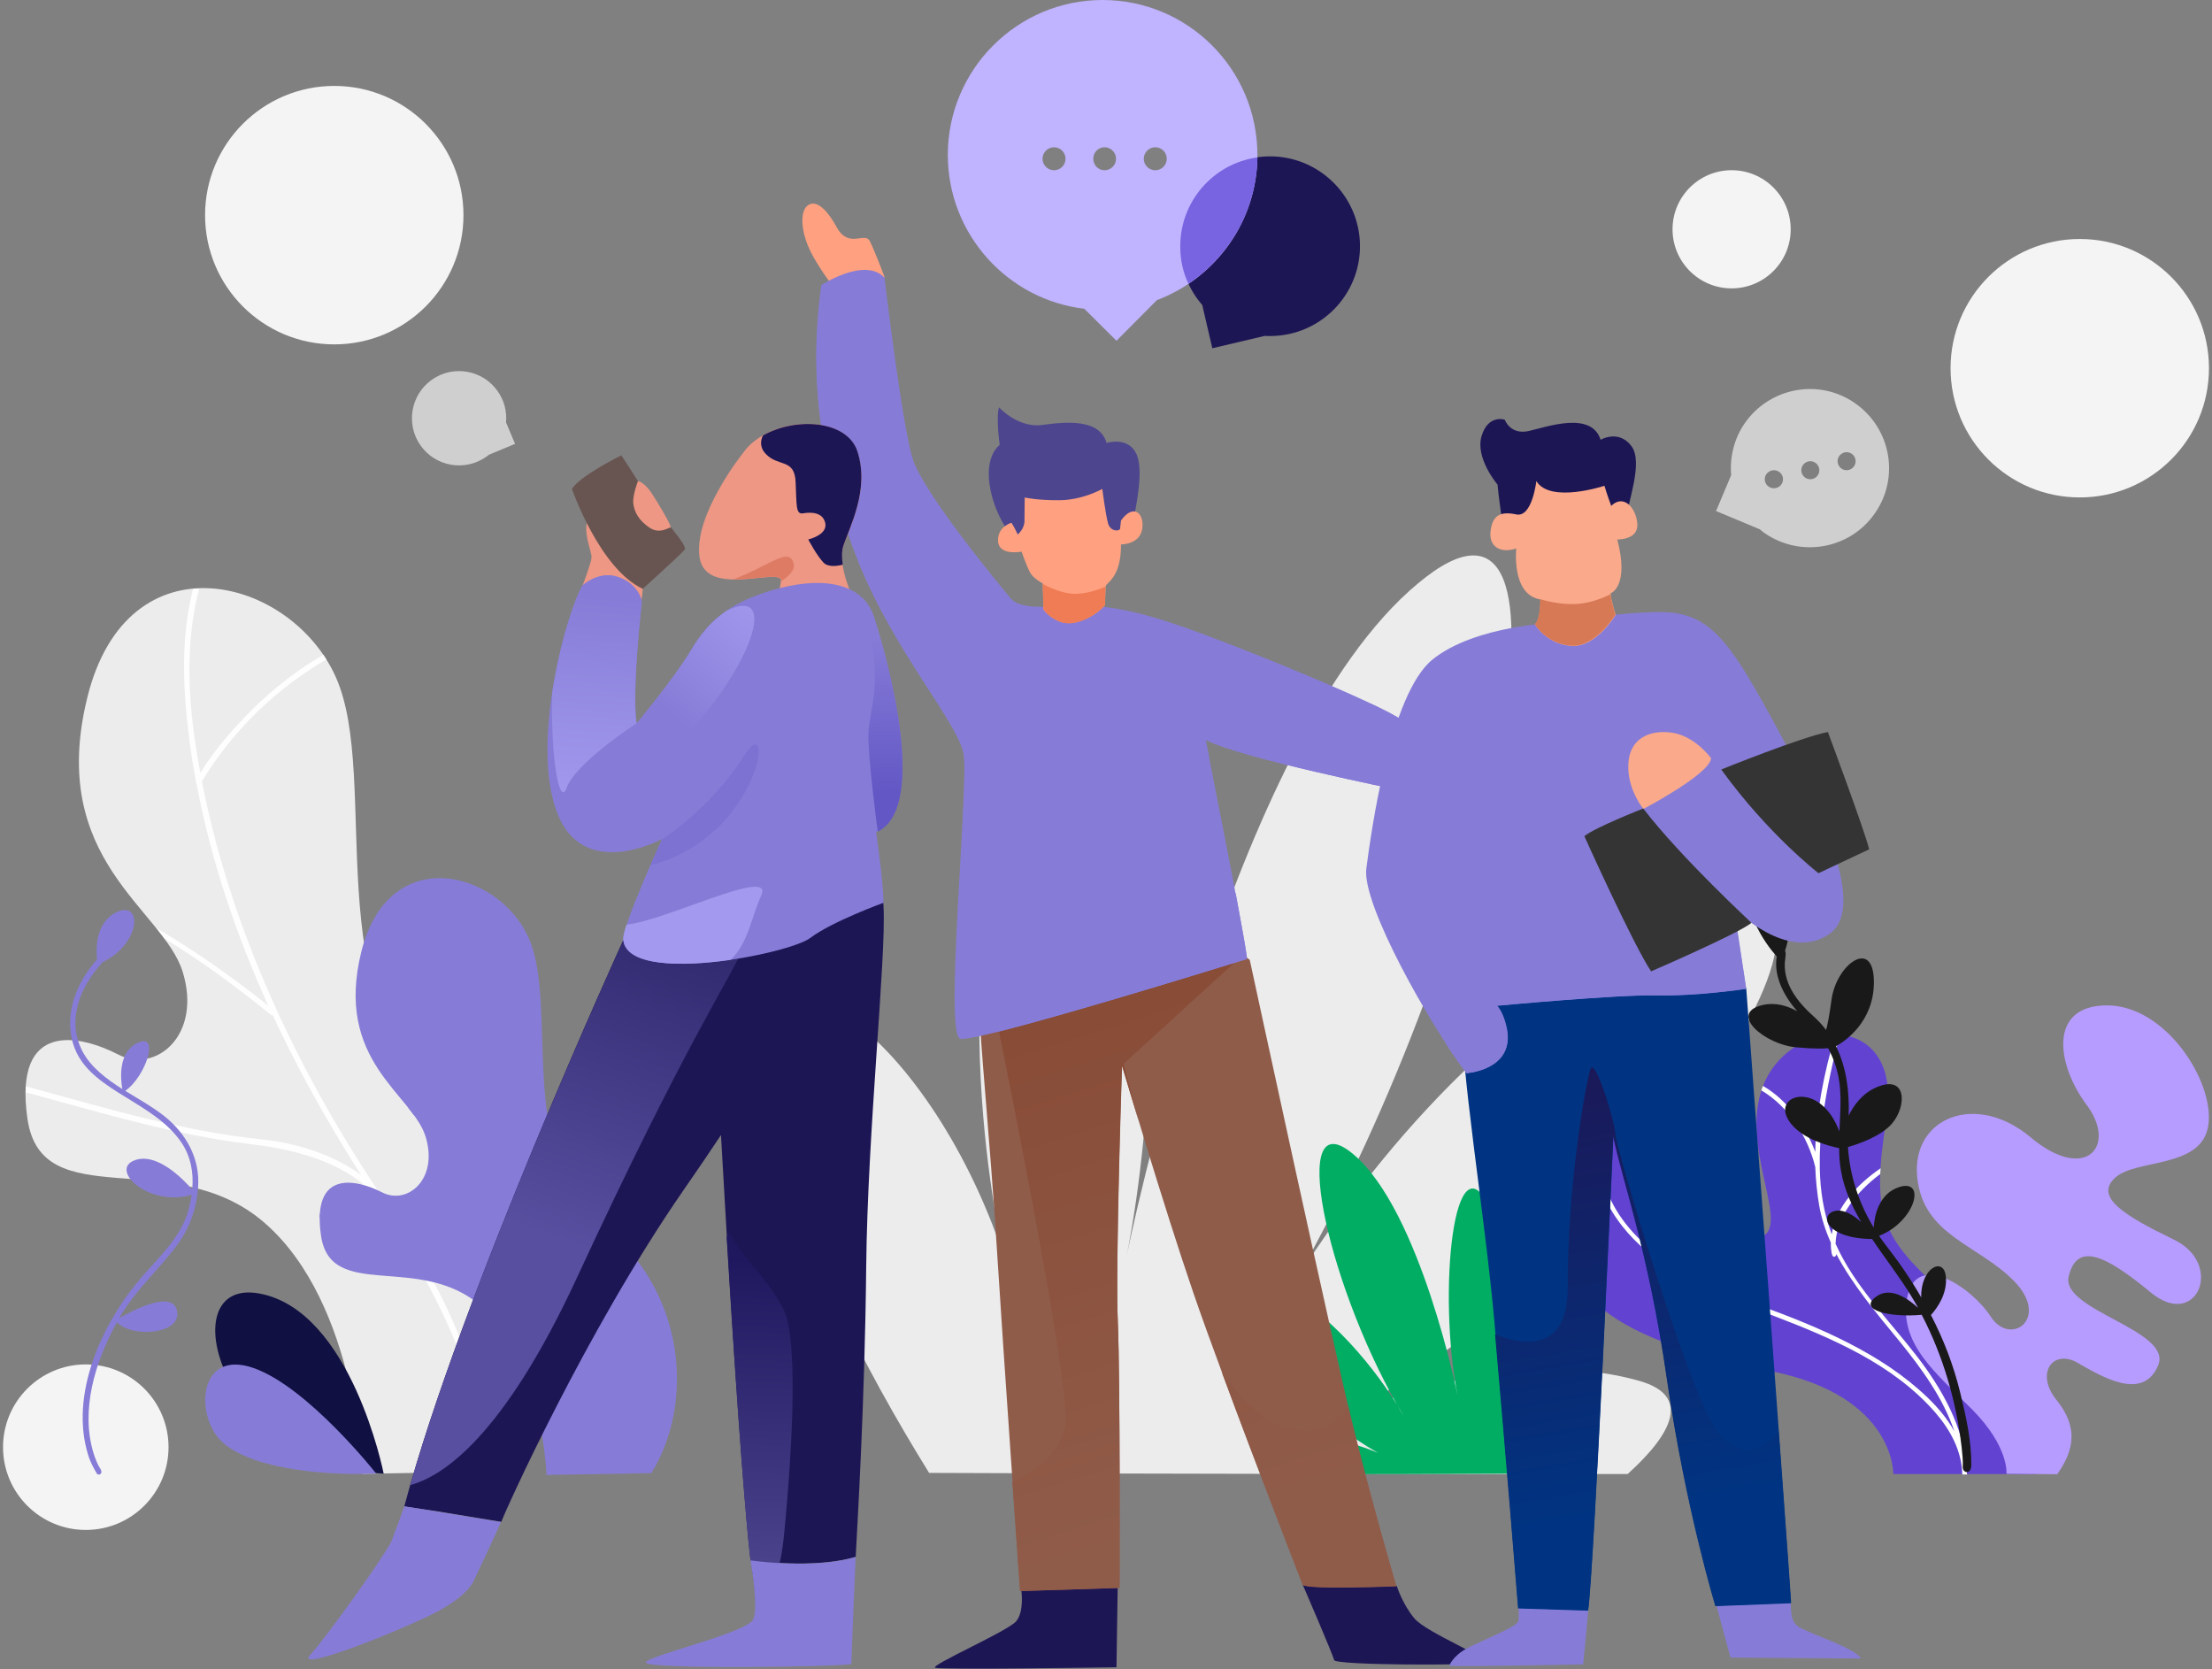 <svg xmlns="http://www.w3.org/2000/svg" width="566" height="427" viewBox="0 0 566 427" fill="none"><rect x="0" y="0" width="566" height="427" fill="#808080" stroke="none"/><path d="M237.737 376.818C221.466 350.566 202.426 314.505 197.464 284.215C188.983 229.403 237.391 262.463 256.835 321.371C256.835 321.371 238.487 244.173 264.624 188.495C290.76 132.818 302.819 247.635 288.279 321.371C288.279 321.371 314.762 189.13 362.824 149.262C409.097 110.489 382.614 237.711 331.379 327.949C328.206 332.968 326.763 335.969 326.763 335.969C328.148 333.315 329.936 330.661 331.379 327.949C343.38 308.62 377.306 259.463 428.54 236.326C492.872 207.189 427.502 315.082 344.765 362.048C344.765 362.048 385.037 343.354 419.655 353.335C432.348 357.028 428.483 366.259 416.482 377.107C368.478 377.164 289.318 377.049 237.737 376.818Z" fill="#ECECEC"></path><path d="M484.449 377.106C484.449 377.106 484.968 357.143 453.177 350.797C421.386 344.45 398.884 335.392 398.077 311.159C397.211 286.869 427.906 284.791 431.945 299.966C436.041 315.14 445.676 320.275 451.562 315.948C457.504 311.62 443.772 290.503 452.369 275.156C460.966 259.866 486.757 259.636 482.718 285.888C478.679 312.14 481.102 316.525 500.662 333.776C520.221 351.027 526.625 365.394 520.971 377.106H484.449Z" fill="#6243D1"></path><path d="M469.621 264.655C470.025 264.655 470.428 264.655 470.832 264.713C469.909 267.944 469.101 271.233 468.409 274.521C466.736 282.426 465.467 290.677 465.64 298.639C465.64 298.754 465.64 298.812 465.64 298.927C465.755 304.466 466.563 309.947 468.467 315.14C468.524 315.313 468.582 315.544 468.698 315.775C469.794 308.678 475.275 302.966 481.218 298.87C481.16 299.389 481.16 299.908 481.102 300.37C475.333 304.639 469.852 311.217 469.678 318.198C474.467 328.93 483.064 337.411 490.276 346.7C497.027 355.412 502.566 365.279 503.2 375.952C503.258 376.356 503.316 376.818 503.316 377.222H502.104C501.989 371.164 498.988 365.74 495.18 361.355C484.391 349.008 468.928 342.431 453.754 336.603C452.196 335.969 450.523 335.334 448.792 334.699C447.119 334.238 445.273 334.295 443.542 334.699C437.945 335.969 434.829 340.757 432.983 345.95C432.579 345.835 432.233 345.719 431.829 345.604C433.214 341.911 435.176 338.392 438.291 335.969C440.311 334.411 442.676 333.488 445.157 333.257C438.695 330.66 431.945 327.603 425.886 323.506C425.136 323.852 424.963 323.044 424.963 322.871C420.059 319.41 415.674 315.198 412.501 309.947C409.385 304.812 407.481 298.466 408.058 292.581C408.462 292.35 408.866 292.177 409.27 292.004C408.808 295.638 409.385 299.389 410.539 302.908C412.962 310.467 418.04 316.409 424.386 321.198C421.963 312.832 425.079 303.081 428.541 294.369C428.887 294.658 429.175 294.946 429.464 295.292C428.367 298.062 427.387 300.889 426.579 303.774C424.963 309.717 423.752 316.179 425.829 321.891C425.944 322.064 425.944 322.237 426.002 322.352C432.406 326.852 439.907 330.257 447.407 332.968C447.754 333.084 448.1 333.199 448.446 333.315C449.311 333.43 450.004 333.661 450.292 334.007C465.467 339.546 481.449 346.239 493.161 357.49C495.815 360.028 498.296 362.971 500.085 366.202C497.258 357.778 491.776 350.22 486.064 343.181C480.295 336.142 474.063 328.814 469.852 320.794C469.852 320.967 469.852 321.083 469.794 321.198C469.563 321.544 468.755 322.121 468.582 319.871C468.467 319.237 468.467 318.544 468.467 317.909C467.082 314.794 466.044 311.621 465.467 308.274C464.947 305.101 464.601 301.812 464.486 298.581C462.582 290.734 457.62 283.061 450.696 278.964C450.812 278.56 450.927 278.214 451.1 277.81C457.331 281.445 461.889 287.792 464.486 294.715C464.659 284.676 466.736 274.464 469.621 264.655Z" fill="white"></path><path d="M513.412 377.049C513.412 377.049 514.105 370.183 504.7 360.663C495.238 351.143 485.776 343.7 488.026 331.872C490.334 320.044 504.354 329.103 509.374 336.834C514.393 344.623 524.663 337.353 515.432 327.833C506.2 318.313 492.007 316.179 490.565 301.062C489.122 285.945 505.566 279.195 519.586 290.965C533.664 302.735 541.799 293.215 533.953 282.714C526.106 272.214 524.144 257.212 539.145 257.212C554.146 257.212 566.724 276.772 565.051 287.907C563.436 299.043 546.588 296.389 541.222 301.293C535.857 306.197 543.299 310.871 556.281 317.159C569.263 323.448 562.051 340.354 550.338 330.661C538.626 320.967 531.472 317.736 529.337 326.506C527.144 335.276 556.166 340.296 552.185 349.412C548.204 358.586 537.703 352.124 531.529 348.604C525.298 345.085 520.682 351.316 526.221 358.182C531.76 365.048 530.837 370.875 526.394 377.164L513.412 377.049Z" fill="#B79CFF"></path><path d="M454.62 244.692C453.235 243.134 450.696 239.961 448.85 235.634C446.08 229.23 454.158 225.883 456.927 231.884C458.658 235.749 457.678 240.423 456.754 243.25C456.927 243.538 456.985 244.058 456.812 245.154C455.889 251.385 459.928 256.347 464.197 260.155C465.351 261.194 466.332 262.29 467.255 263.501C467.601 262.29 468.063 260.04 468.64 255.77C469.852 246.654 479.602 239.557 479.487 251.5C479.372 261.482 472.102 266.386 469.794 267.656C472.448 273.021 473.256 279.253 473.025 285.426C474.352 282.715 476.544 279.714 480.179 278.156C487.911 274.81 487.911 282.888 484.218 287.33C481.506 290.619 475.737 292.638 472.852 293.446C473.313 300.774 475.621 307.755 479.429 314.044C479.66 310.813 480.814 305.389 485.891 303.716C492.988 301.351 490.161 312.486 480.814 316.179C481.391 317.044 482.026 317.91 482.66 318.717C485.949 322.929 488.949 327.314 491.603 331.93C491.373 324.429 497.315 321.371 497.892 326.506C498.354 330.949 495.7 334.642 494.084 336.43C497.373 342.777 499.912 349.412 501.585 356.336C503.085 362.452 504.47 368.683 504.412 374.914C504.412 376.183 503.662 376.876 502.912 376.53C502.277 376.299 502.22 375.433 502.22 375.433C502.335 373.702 502.104 371.972 501.931 370.183C500.546 358.47 497.2 346.873 491.719 336.373C483.699 337.123 475.102 335.219 480.179 331.641C483.872 329.045 488.372 332.392 490.796 334.584C490.276 333.661 489.757 332.738 489.18 331.815C486.18 326.795 482.372 322.006 479.025 316.986C467.14 316.871 465.294 310.64 469.679 309.774C471.813 309.37 474.294 310.871 476.256 312.659C473.833 308.563 471.871 304.235 471.063 299.504C470.717 297.6 470.602 295.696 470.602 293.735C468.236 293.273 459.697 291.196 457.216 285.772C454.389 279.772 465.871 276.714 470.659 289.465C470.832 285.426 471.179 281.387 470.717 277.349C470.313 274.118 469.332 271.002 467.775 268.175C466.505 268.29 464.082 268.348 459.582 267.944C451.504 267.194 442.215 259.29 450.869 257.155C454.216 256.347 457.274 257.27 459.87 258.713C456.408 254.732 453.812 249.77 454.62 244.692Z" fill="#191919"></path><path d="M391.095 376.991C396.923 367.587 403.789 354.605 405.577 343.758C408.635 324.083 391.211 335.911 384.229 357.086C384.229 357.086 390.807 329.334 381.46 309.371C372.055 289.35 367.728 330.603 372.978 357.086C372.978 357.086 363.459 309.601 346.207 295.235C329.59 281.33 339.11 327.026 357.516 359.451C358.67 361.24 359.189 362.336 359.189 362.336C358.67 361.355 358.035 360.432 357.516 359.451C353.188 352.528 341.014 334.873 322.609 326.564C299.53 316.063 323.013 354.836 352.669 371.741C352.669 371.741 338.187 365.048 325.782 368.625C321.224 369.952 322.609 373.241 326.936 377.164C344.13 377.164 372.575 377.107 391.095 376.991Z" fill="#00AD63"></path><path d="M21.951 391.415C33.645 391.415 43.125 381.935 43.125 370.241C43.125 358.546 33.645 349.066 21.951 349.066C10.256 349.066 0.776 358.546 0.776 370.241C0.776 381.935 10.256 391.415 21.951 391.415Z" fill="#F4F4F4"></path><path d="M92.687 377.049C92.687 377.049 91.36 333.603 67.877 313.005C44.452 292.408 10.584 311.505 7.007 286.119C3.43 260.79 20.624 264.828 30.259 269.79C39.894 274.752 51.722 264.828 46.76 248.673C41.798 232.518 12.027 220.171 22.355 178.399C32.682 136.626 74.57 147.473 85.994 173.379C97.418 199.285 80.801 256.232 113.458 281.849C146.114 307.466 148.768 350.277 132.44 376.356L92.687 377.049Z" fill="#ECECEC"></path><path d="M50.972 150.589C46.991 165.59 48.26 181.861 51.261 197.727C53.972 193.342 57.261 189.246 60.781 185.438C67.127 178.399 74.512 172.341 82.705 167.494C82.994 167.898 83.225 168.302 83.513 168.706C71.224 175.86 60.608 185.899 52.876 197.958C52.472 198.593 51.953 199.4 51.664 199.92C51.78 200.612 51.953 201.247 52.068 201.939C59.569 238.461 75.897 273.31 96.38 304.12C96.61 304.351 96.841 304.582 96.841 304.582C96.957 304.755 96.957 304.87 97.014 305.043C97.072 305.216 97.187 305.39 97.303 305.563C107.977 321.545 118.189 338.681 122.285 357.144C123.728 363.663 124.593 370.818 122.343 376.703H120.728C121.247 375.203 121.939 372.664 122.112 370.241C122.862 357.778 117.843 345.373 112.073 333.603C107.169 323.564 101.111 314.275 94.995 304.755C86.975 297.024 75.205 294.023 64.012 292.696C45.145 290.446 26.797 284.965 8.392 279.945C7.699 279.772 6.949 279.599 6.546 279.484C6.603 278.964 6.603 278.503 6.603 277.984C7.353 278.041 8.046 278.33 8.738 278.503C27.951 283.753 46.933 289.408 66.897 291.485C75.955 292.465 85.129 295.293 92.398 300.601C90.956 298.351 89.514 296.1 88.129 293.792C81.436 282.83 75.263 271.521 69.839 259.809C69.724 259.809 69.493 259.694 69.262 259.578C60.55 252.539 51.549 245.846 42.145 240.192C41.51 239.269 40.76 238.404 40.067 237.48C50.049 243.308 59.569 250.058 68.627 257.27C60.377 239.038 53.972 220.056 50.28 200.439C50.107 200.266 50.049 200.035 50.107 199.689C49.414 196.054 48.837 192.361 48.376 188.669C46.76 175.975 46.241 162.994 49.414 150.589C49.934 150.647 50.453 150.589 50.972 150.589Z" fill="#FEFEFE"></path><path d="M98.168 376.991C98.168 376.991 89.975 335.449 66.493 330.949C42.952 326.449 56.915 376.01 98.168 376.991Z" fill="#101042"></path><path d="M96.264 376.991C96.264 376.991 78.782 354.836 64.877 349.989C50.972 345.142 49.876 361.471 56.28 368.337C62.685 375.145 80.455 377.626 96.264 376.991Z" fill="#867CD7"></path><path d="M139.825 377.337C139.825 377.337 138.902 348.085 123.151 334.18C107.342 320.333 84.552 333.142 82.128 316.063C79.705 298.985 91.302 301.755 97.764 305.043C104.226 308.39 112.246 301.697 108.9 290.792C105.553 279.887 85.475 271.579 92.456 243.481C99.437 215.325 127.651 222.652 135.325 240.077C142.999 257.501 131.805 295.927 153.846 313.179C175.828 330.43 177.617 359.278 166.654 376.876L139.825 377.337Z" fill="#867CD7"></path><path d="M111.727 224.787C109.015 234.884 109.881 245.846 111.9 256.578C113.746 253.636 115.939 250.866 118.304 248.27C122.632 243.539 127.594 239.442 133.132 236.211C133.306 236.442 133.479 236.73 133.652 237.019C125.343 241.865 118.247 248.616 112.996 256.693C112.708 257.097 112.419 257.674 112.188 258.021C112.304 258.482 112.362 258.944 112.477 259.348C117.554 283.926 128.517 307.409 142.306 328.18C142.479 328.353 142.595 328.468 142.595 328.468C142.71 328.584 142.71 328.641 142.71 328.757C142.768 328.872 142.883 328.988 142.941 329.103C150.153 339.892 157.019 351.432 159.731 363.837C160.712 368.221 161.346 373.068 159.788 376.991H158.692C159.038 375.953 159.558 374.28 159.615 372.664C160.135 364.24 156.73 355.932 152.865 347.97C149.576 341.219 145.48 334.93 141.383 328.526C135.96 323.333 128.055 321.314 120.497 320.391C107.804 318.891 95.399 315.198 83.052 311.794C82.532 311.679 82.071 311.563 81.782 311.506C81.84 311.159 81.84 310.813 81.84 310.525C82.359 310.582 82.821 310.755 83.282 310.871C96.206 314.39 109.015 318.198 122.459 319.641C128.574 320.333 134.69 322.179 139.594 325.814C138.671 324.314 137.69 322.756 136.767 321.256C132.267 313.871 128.113 306.255 124.42 298.351C124.363 298.351 124.189 298.293 124.016 298.178C118.189 293.446 112.073 288.946 105.784 285.138C105.323 284.503 104.861 283.926 104.342 283.292C111.092 287.215 117.497 291.773 123.612 296.62C118.074 284.33 113.746 271.522 111.265 258.367C111.15 258.251 111.092 258.078 111.15 257.847C110.688 255.366 110.284 252.943 109.996 250.462C108.842 241.923 108.496 233.153 110.688 224.787C111.035 224.845 111.381 224.787 111.727 224.787Z" fill="#867CD7"></path><path d="M24.835 245.442C24.547 242.673 24.432 235.98 29.797 233.384C36.432 230.21 36.259 241.288 26.22 246.192C20.681 252.251 16.873 260.79 21.085 268.925C23.22 273.021 27.143 275.964 31.297 278.618C30.894 276.252 30.086 269.329 35.105 266.848C41.048 263.905 37.356 275.387 32.048 279.08C35.625 281.272 39.317 283.349 42.26 285.715C47.568 290.042 51.261 296.331 50.684 303.832C50.28 309.14 48.491 314.332 45.26 318.602C40.587 324.891 34.644 330.026 30.49 337.238C33.721 335.392 43.933 329.911 45.26 335.219C46.76 341.335 33.952 342.431 29.913 338.277C24.201 348.604 20.681 360.778 23.855 371.51C24.316 373.068 24.951 374.683 25.816 376.01L25.989 376.645L25.701 377.107C25.701 377.107 25.528 377.395 24.893 377.164C24.893 377.164 23.22 374.568 22.528 372.145C17.796 356.797 25.989 338.623 36.202 326.795C40.76 321.545 46.068 316.698 48.087 310.063C48.491 308.62 48.837 307.178 49.068 305.678C38.048 308.909 27.72 299.158 34.586 296.793C40.24 294.831 46.933 301.697 49.184 304.351C49.587 300.081 48.837 295.869 46.414 292.292C39.49 282.08 24.374 279.31 19.585 269.271C18.085 266.156 17.623 262.521 18.143 259.001C18.893 253.866 21.489 249.193 24.835 245.442Z" fill="#867CD7"></path><path d="M307.627 78.028C304.184 74.077 302.07 68.936 302.023 63.267C301.862 50.582 312.036 40.163 324.721 40.002C337.349 39.853 347.826 50.015 347.987 62.7C348.149 75.384 337.973 85.803 325.289 85.965C324.7 85.98 324.168 85.983 323.623 85.929L310.203 89.098L307.627 78.028Z" fill="#1D1655"></path><path d="M129.481 108.057C129.731 105.318 129.05 102.48 127.326 100.054C123.494 94.608 115.96 93.305 110.514 97.137C105.096 100.958 103.765 108.503 107.597 113.949C111.429 119.395 118.963 120.698 124.409 116.866C124.664 116.691 124.891 116.529 125.106 116.339L131.79 113.559L129.481 108.057Z" fill="#CFCFCF"></path><path d="M226.371 70.967C226.371 70.967 223.832 64.159 222.563 61.678C221.293 59.197 217.197 63.697 214.139 58.216C211.139 52.735 208.427 51.062 206.523 52.677C204.619 54.35 204.792 59.947 208.254 65.947C211.716 71.948 214.37 74.544 214.37 74.544L226.371 70.967Z" fill="#FFA180"></path><path d="M333.341 405.436C333.341 405.436 341.072 423.322 341.36 424.707C341.649 426.091 377.479 426.091 379.96 425.399C382.441 424.707 365.016 417.783 361.901 414.033C358.785 410.282 357.4 405.724 357.4 405.724L333.341 405.436Z" fill="#1D1655"></path><path d="M286.029 403.59L285.683 426.553C285.683 426.553 240.795 427.245 239.295 426.668C237.795 426.091 257.873 417.321 260.008 414.783C262.143 412.244 261.335 406.878 261.335 406.878L286.029 403.59Z" fill="#1D1655"></path><path d="M310.262 238.461L319.782 245.558C319.782 245.558 340.899 343.354 346.207 364.932C351.573 386.511 357.285 405.84 357.285 405.84C357.285 405.84 334.898 406.763 333.341 405.493C333.341 405.493 313.204 353.624 305.415 330.949C297.626 308.274 287.125 272.617 287.125 272.617C287.125 272.617 285.394 323.506 286.029 338.392C286.664 353.278 286.491 406.243 286.491 406.243L261.046 407.051C261.046 407.051 256.661 345.027 255.046 319.006C253.43 292.984 250.488 263.04 250.719 259.405C250.834 255.77 310.262 238.461 310.262 238.461Z" fill="#905C4A"></path><path d="M286.779 245.558L316.724 245.5L287.529 272.156C287.529 272.156 289.145 278.387 291.453 287.1C288.856 278.561 287.068 272.618 287.068 272.618C287.068 272.618 285.337 323.506 286.029 338.392C286.664 353.278 286.433 406.244 286.433 406.244L260.989 407.051C260.989 407.051 260.123 394.877 259.027 379.068C263.643 377.049 271.49 372.433 272.586 364.298C273.798 355.009 259.893 284.85 254.238 257.04C260.585 254.039 274.432 249.481 286.779 245.558ZM312.628 351.028C317.243 357.605 324.051 364.933 331.841 365.971C338.36 366.837 342.514 363.375 344.995 359.798C345.457 361.759 345.861 363.49 346.207 364.875C351.573 386.454 357.285 405.782 357.285 405.782C357.285 405.782 334.899 406.705 333.341 405.436C333.341 405.436 321.628 375.376 312.628 351.028Z" fill="url(#paint0_linear_1569_10784)"></path><path d="M275.99 155.204C275.99 155.204 282.74 153.82 298.838 159.07C314.935 164.321 353.823 180.418 358.612 184.168L357.458 198.939L357.4 201.997C357.4 201.997 318.339 194.15 308.473 189.303C308.473 189.303 318.455 239.153 319.09 245.327C319.09 245.327 249.853 266.906 245.699 265.752C241.545 264.655 247.949 200.727 246.565 192.881C245.18 185.034 228.736 166.398 219.793 144.127C210.908 121.913 206.465 99.181 210.158 72.929C210.158 72.929 221.293 65.659 226.313 71.025C226.313 71.025 230.756 108.412 233.525 117.355C236.352 126.241 255.565 149.435 258.681 153.185C261.912 156.82 273.336 154.397 275.99 155.204Z" fill="#867CD7"></path><path d="M309.685 195.131C309.339 193.919 308.992 192.65 308.704 191.265C304.607 172.167 320.301 178.341 338.302 188.034C350.073 194.323 351.227 186.303 350.65 179.956C354.631 181.86 357.515 183.36 358.612 184.226L357.515 198.939L357.458 201.996C357.458 201.996 318.397 194.15 308.531 189.303C308.531 189.245 308.992 191.496 309.685 195.131Z" fill="#867CD7"></path><path d="M208.946 88.219C211.254 88.68 216.793 91.853 222.332 111.297C229.659 136.742 241.891 165.013 254.238 171.533C266.528 178.053 282.279 191.784 289.491 204.593C296.703 217.402 304.434 222.595 313.724 227.095C314.531 227.499 315.339 228.018 316.205 228.595C317.705 236.673 318.916 243.308 319.089 245.327C319.089 245.327 275.413 258.944 255.392 263.963C252.969 250.635 251.584 226.806 248.872 216.248C248.295 214.055 247.43 211.748 246.391 209.44C246.795 201.304 246.968 194.958 246.622 192.823C245.18 184.976 228.736 166.34 219.851 144.069C212.754 126.298 208.485 108.182 208.946 88.219Z" fill="#867CD7"></path><path d="M258.565 136.742C258.565 136.742 254.296 131.549 253.2 123.933C252.103 116.317 255.796 113.836 255.796 113.836C255.796 113.836 254.815 106.855 255.623 104.201C255.623 104.201 260.469 109.624 266.816 108.701C273.163 107.836 281.413 107.201 283.144 113.317C283.144 113.317 288.51 111.586 290.703 115.971C292.953 120.356 290.299 130.914 290.126 132.761C289.952 134.607 277.259 146.146 277.259 146.146L258.565 136.742Z" fill="#4D468F"></path><path d="M258.796 133.741C258.796 133.741 255.104 134.78 255.392 138.53C255.681 142.28 261.393 141.126 261.393 141.126C261.393 141.126 262.662 144.761 263.527 146.377C264.335 147.992 266.816 149.262 266.816 149.262L266.989 155.897C266.989 155.897 270.22 160.339 275.124 159.243C280.029 158.147 282.74 154.801 282.74 154.801C282.74 154.801 282.856 150.935 282.914 150.012C282.971 149.089 286.895 147.935 286.837 139.28C286.837 139.28 291.626 139.338 292.26 135.357C292.895 131.376 290.068 128.664 286.837 133.164C286.837 133.164 286.664 134.549 286.606 135.241C286.548 135.934 284.183 136.107 283.548 133.972C282.914 131.837 282.048 125.087 282.048 125.087C282.048 125.087 277.086 127.914 271.201 127.972C265.374 128.029 262.2 127.279 262.2 127.279C262.2 127.279 262.143 131.203 262.143 133.28C262.143 135.357 260.412 136.741 260.412 136.741C260.412 136.741 259.489 134.722 258.796 133.741Z" fill="#FFA180"></path><path d="M266.816 149.377C266.816 149.377 271.605 152.147 275.644 151.916C279.625 151.685 282.856 150.07 282.856 150.07V150.416C282.798 151.743 282.741 154.801 282.741 154.801C282.741 154.801 280.029 158.205 275.125 159.301C270.22 160.397 266.989 155.955 266.989 155.955L266.816 149.377Z" fill="#EF7C54"></path><path d="M405 405.263L406.385 411.956C406.385 411.956 405.462 422.399 405.115 425.803C405.115 425.803 373.44 426.495 370.844 426.149C370.844 426.149 371.651 423.726 375.344 421.707C379.036 419.745 387.806 416.341 388.441 414.898C389.018 413.456 388.095 407.109 388.095 407.109L403.154 407.628L405 405.263Z" fill="#867CD7"></path><path d="M457.1 408.09C457.1 408.09 458.023 408.667 458.196 410.282C458.37 411.898 458.023 414.494 459.985 416.052C462.004 417.61 474.986 421.706 476.14 424.303L442.791 424.072L439.156 410.629L449.427 402.32L457.1 408.09Z" fill="#867CD7"></path><path d="M436.33 236.557L446.831 252.943C446.831 252.943 458.024 404.109 458.312 410.052L438.984 410.802C438.984 410.802 431.368 385.935 426.579 352.817C421.79 319.641 414.751 300.659 412.847 290.562C412.847 290.562 407.885 401.57 406.385 411.956L388.499 411.379C388.499 411.379 384.922 366.548 382.383 338.162C379.845 309.717 373.382 272.041 374.017 256.52C374.652 241 436.33 236.557 436.33 236.557Z" fill="#003482"></path><path d="M382.556 341.392C390.23 344.393 401.192 345.777 401.135 329.218C401.019 303.774 405.75 276.945 406.962 273.541C408.116 270.137 413.309 287.273 413.366 290.273C413.424 293.273 431.714 355.24 439.214 365.914C443.599 372.203 450.581 373.01 455.081 365.971C456.812 389.627 458.139 408.148 458.254 410.167L438.926 410.917C438.926 410.917 431.31 386.05 426.521 352.932C421.79 319.756 414.693 300.832 412.789 290.677C412.789 290.677 407.827 401.686 406.327 412.071L388.441 411.494C388.441 411.379 385.095 369.837 382.556 341.392Z" fill="url(#paint1_linear_1569_10784)"></path><path d="M384.114 131.549C384.114 131.549 383.364 126.241 383.191 123.991C383.191 123.991 377.421 117.24 379.094 111.586C380.767 105.932 385.037 107.374 385.037 107.374C385.037 107.374 386.422 111.355 391.211 110.259C395.999 109.163 407.193 105.124 409.558 112.509C409.558 112.509 414.116 109.797 417.405 114.067C420.694 118.337 416.193 129.184 416.193 132.761C416.193 136.396 389.941 137.665 389.941 137.665L384.114 131.549Z" fill="#1D1655"></path><path d="M398.423 159.301C398.423 159.301 377.536 159.878 366.574 168.706C355.612 177.534 350.823 213.075 349.611 222.191C348.399 231.307 365.882 262.348 375.286 274.522C375.286 274.522 387.287 273.772 385.672 263.617C385.672 263.617 385.037 259.463 383.075 257.271C383.075 257.271 413.539 254.443 423.925 254.617C434.31 254.847 446.83 252.943 446.83 252.943C446.83 252.943 444.119 235.057 443.715 232.403C443.715 232.403 457.447 246.424 468.12 238.923C478.794 231.422 463.043 201.42 452.658 182.553C442.272 163.629 437.08 156.705 425.194 156.59C413.308 156.59 398.423 159.301 398.423 159.301Z" fill="#867CD7"></path><path d="M424.963 187.63C424.963 187.63 432.695 187.803 440.368 196.516C448.042 205.228 458.601 218.325 460.678 219.19C462.755 220.056 459.12 203.555 452.716 196.516C446.311 189.477 435.291 186.476 431.368 186.88C427.444 187.284 421.905 185.034 424.963 187.63Z" fill="#867CD7"></path><path d="M369.805 266.733C375.69 266.733 386.826 265.694 383.018 257.27C377.825 246.019 370.44 234.134 370.324 226.806C370.151 219.421 374.363 208.574 375.69 202.862C377.075 197.208 377.825 226.056 380.825 233.268C383.825 240.481 402.288 252.078 417.001 253.232C431.656 254.386 409.616 212.728 409.616 212.728L444.234 236.557C445.215 242.673 446.773 253.001 446.773 253.001C446.773 253.001 434.195 254.905 423.809 254.674C413.424 254.443 383.018 257.328 383.018 257.328C384.979 259.521 385.614 263.675 385.614 263.675C387.23 273.829 375.229 274.579 375.229 274.579C373.613 272.445 371.767 269.791 369.805 266.733Z" fill="#867CD7"></path><path d="M387.979 140.319C387.979 140.319 386.652 152.147 394.153 153.358C394.153 153.358 394.268 158.609 392.768 159.705C392.768 159.705 395.538 164.667 401.942 165.244C408.346 165.821 413.424 157.282 413.424 157.282C413.424 157.282 412.328 154.051 412.097 151.801C412.097 151.801 417.001 150.185 413.828 138.011C413.828 138.011 419.136 138.184 418.963 134.145C418.732 130.107 415.559 126.241 412.27 129.414C412.27 129.414 411.231 126.645 410.539 124.279C410.539 124.279 396.634 128.895 393.114 123.068C393.114 123.068 392.076 132.472 387.979 131.607C383.883 130.741 381.921 131.838 381.402 135.819C380.883 139.915 383.998 141.646 387.979 140.319Z" fill="#FAA98B"></path><path d="M412.097 152.031C412.328 154.282 413.366 157.224 413.366 157.224C413.366 157.224 408.231 165.763 401.884 165.186C395.48 164.609 392.711 159.647 392.711 159.647C394.211 158.494 394.095 153.301 394.095 153.301H394.153C394.672 153.474 399.173 154.801 403.384 154.512C407.423 154.339 411.404 152.378 412.097 152.031Z" fill="#D87955"></path><path d="M420.521 206.959C420.521 206.959 437.541 198.016 437.83 193.977C437.83 193.977 433.733 188.323 427.906 187.457C422.078 186.592 416.886 188.957 416.655 195.535C416.366 202.055 420.521 206.959 420.521 206.959Z" fill="#FAA98B"></path><path d="M440.426 196.862C440.426 196.862 461.312 188.438 467.717 187.284C467.717 187.284 477.294 212.959 478.275 217.286L465.293 223.402C465.293 223.344 452.485 213.536 440.426 196.862Z" fill="#343434"></path><path d="M420.463 206.844C420.463 206.844 407.712 211.863 405.404 213.94C405.404 213.94 418.04 241.981 422.482 248.501C422.482 248.501 444.811 238.865 448.157 236.096C448.157 236.038 430.329 219.652 420.463 206.844Z" fill="#343434"></path><path d="M148.826 155.666L149.057 149.839C149.057 149.839 151.249 144.127 151.365 142.627C151.422 141.184 149.576 137.434 150.095 134.03C150.672 130.568 164.981 141.877 164.981 141.877C164.981 141.877 164.577 153.185 163.885 154.512C163.423 155.378 148.826 155.666 148.826 155.666Z" fill="#ED9784"></path><path d="M146.345 125.087C146.345 125.087 153.384 145.454 164.462 150.647C164.462 150.647 174.27 141.819 175.193 140.607C176.117 139.396 168.501 131.78 165.443 126.702C162.385 121.567 158.981 116.49 158.981 116.49C158.981 116.49 148.364 121.74 146.345 125.087Z" fill="#685551"></path><path d="M163.25 123.067C163.25 123.067 161.865 126.529 162.039 128.722C162.269 130.972 163.481 133.164 166.135 134.953C168.731 136.742 170.924 135.011 171.559 134.953C172.135 134.953 168.443 128.722 166.597 125.952C164.75 123.298 163.25 123.067 163.25 123.067Z" fill="#ED9784"></path><path d="M103.419 385.415L103.534 385.069C117.785 331.642 159.442 240.596 159.442 240.596L168.674 233.788C168.674 233.788 190.656 225.768 204.157 225.479L221.639 216.998C221.639 216.998 225.39 218.844 226.082 231.999C226.774 245.154 221.986 289.465 221.639 324.199C221.293 358.932 219.332 390.781 218.985 397.705V398.282C209.985 400.993 197.118 399.839 192.099 399.205L191.926 398.224C189.502 376.126 186.156 320.679 184.483 290.388C181.54 294.831 178.309 299.562 174.79 304.64C149.807 340.758 129.094 387.031 128.517 388.762L128.286 389.339L112.131 386.685L103.419 385.415Z" fill="#1D1655"></path><path d="M196.253 226.345C194.753 230.268 192.156 237.307 190.252 242.269C187.425 249.539 175.943 265.694 147.557 327.026C128.805 367.529 113.342 377.684 104.976 379.934C120.324 326.045 159.5 240.596 159.5 240.596L168.731 233.788C168.731 233.788 183.502 228.422 196.253 226.345Z" fill="url(#paint2_linear_1569_10784)"></path><path d="M185.925 316.467C186.329 315.544 186.675 315.313 186.964 316.006C189.502 321.256 197.291 328.064 200.638 335.334C203.984 342.604 203.061 367.529 200.638 392.454C199.426 405.205 196.137 408.667 193.253 409.013C193.022 404.224 191.926 398.339 191.926 398.339C190.079 381.665 187.714 345.951 185.925 316.467Z" fill="url(#paint3_linear_1569_10784)"></path><path d="M190.195 115.798C190.195 115.798 177.386 131.722 179.002 142.569C180.617 153.416 200.638 144.646 199.83 148.8C199.022 152.954 198.33 157.108 198.33 157.108L218.351 153.185C218.351 153.185 214.254 144.646 215.754 139.915C217.255 135.184 222.62 125.433 219.389 115.567C216.101 105.527 196.714 106.566 190.195 115.798Z" fill="#ED9784"></path><path d="M195.214 111.413C203.638 106.624 216.735 107.489 219.389 115.452C222.62 125.375 217.254 135.069 215.754 139.8C215.35 141.127 215.408 142.8 215.639 144.473C214.254 144.819 211.889 145.165 210.735 143.954C209.004 142.165 206.811 138.011 206.811 138.011C206.811 138.011 211.658 136.915 211.196 133.972C210.677 131.03 207.561 130.972 205.542 131.318C203.58 131.664 203.869 129.472 203.58 123.356C203.35 117.24 199.195 119.49 196.022 116.202C194.349 114.528 194.58 112.74 195.214 111.413Z" fill="#1D1655"></path><path d="M187.598 148.223C189.733 147.415 191.983 146.435 194.003 145.396C199.426 142.684 202.022 141.069 203.003 143.896C203.696 146.031 201.446 147.646 199.888 148.685C200.176 146.377 193.483 148.339 187.598 148.223Z" fill="#DE7B65"></path><path d="M149.057 149.781C149.057 149.781 153.269 145.742 158.461 147.704C163.654 149.666 164.231 153.935 164.231 153.935C164.231 153.935 161.635 176.264 162.904 185.034C162.904 185.034 172.424 173.725 176.867 166.225C181.309 158.724 187.021 153.762 199.311 150.531C211.6 147.3 221.409 149.608 223.774 158.378C223.774 158.378 239.525 206.093 224.178 212.901C224.178 212.901 225.967 224.902 226.082 230.961C226.082 230.961 212.869 235.749 207.331 239.961C201.792 244.115 161.058 252.135 159.5 240.596C158.865 237.596 169.424 214.632 169.424 214.632C169.424 214.632 149.172 225.768 142.479 207.709C135.671 189.65 145.133 156.243 149.057 149.781Z" fill="#867CD7"></path><path d="M162.846 185.092C161.923 185.668 147.153 195.362 144.96 201.593C143.229 206.439 140.921 194.669 141.268 177.476C143.172 164.84 146.922 153.358 149.057 149.839C149.057 149.839 153.269 145.8 158.461 147.762C163.654 149.723 164.231 153.993 164.231 153.993C164.231 153.993 161.635 176.264 162.846 185.092Z" fill="url(#paint4_linear_1569_10784)"></path><path d="M185.925 156.243C199.83 149.55 191.637 171.417 175.309 188.265C158.923 205.17 164.981 183.361 164.981 183.361C164.981 183.13 164.923 182.841 164.923 182.611C167.981 178.86 173.693 171.591 176.867 166.282C179.29 162.244 182.002 158.897 185.925 156.243Z" fill="url(#paint5_linear_1569_10784)"></path><path d="M169.424 214.69C169.424 214.69 181.829 206.901 190.368 193.342C198.503 180.476 194.81 214.055 166.423 221.383C167.808 218.209 168.904 215.728 169.308 214.921L169.424 214.69Z" fill="#7D72D2"></path><path d="M220.716 153.07C222.159 154.454 223.197 156.243 223.832 158.435C223.832 158.435 239.237 205.17 224.697 212.728H224.582C224.582 212.728 221.928 192.823 222.216 187.399C222.447 181.976 225.794 174.475 222.216 160.628C221.178 156.704 220.716 154.224 220.716 153.07Z" fill="url(#paint6_linear_1569_10784)"></path><path d="M160.308 236.557C170.289 235.576 198.33 221.441 194.753 229.172C192.272 234.48 191.579 241.058 186.964 245.558C174.328 247.404 160.365 247.231 159.5 240.596C159.327 239.961 159.673 238.519 160.308 236.557Z" fill="#A39AEF"></path><path d="M112.015 386.742L128.17 389.396C126.843 392.57 121.305 404.224 121.305 404.224C121.305 404.224 120.035 408.321 110.342 413.11C100.591 417.898 75.089 427.995 79.417 423.322C83.744 418.649 99.034 397.07 100.13 394.358C101.053 391.993 103.015 386.684 103.476 385.357L112.015 386.742Z" fill="#867CD7"></path><path d="M218.928 398.339C218.582 405.782 217.832 425.687 217.832 425.687C216.447 426.437 164.404 427.188 165.27 425.284C166.135 423.437 191.349 417.725 192.791 414.206C193.945 411.321 192.56 402.262 192.041 399.205C197.061 399.897 209.927 401.051 218.928 398.339Z" fill="#867CD7"></path><path d="M282.106 0C260.296 0 242.526 17.771 242.526 39.638C242.526 59.889 257.815 76.679 277.432 78.987L285.683 87.18L296.011 76.794C311.012 71.14 321.744 56.658 321.744 39.695C321.744 17.713 303.973 0 282.106 0ZM269.701 43.561C268.085 43.561 266.758 42.234 266.758 40.619C266.758 39.003 268.085 37.676 269.701 37.676C271.316 37.676 272.644 39.003 272.644 40.619C272.644 42.234 271.316 43.561 269.701 43.561ZM282.625 43.561C281.01 43.561 279.74 42.234 279.74 40.619C279.74 39.003 281.01 37.676 282.625 37.676C284.241 37.676 285.568 39.003 285.568 40.619C285.568 42.234 284.241 43.561 282.625 43.561ZM295.607 43.561C293.991 43.561 292.664 42.234 292.664 40.619C292.664 39.003 293.991 37.676 295.607 37.676C297.222 37.676 298.549 39.003 298.549 40.619C298.549 42.234 297.222 43.561 295.607 43.561Z" fill="#C0B3FF"></path><path d="M321.743 40.272C321.513 53.773 314.531 65.601 304.088 72.582C302.761 69.755 302.011 66.64 302.011 63.293C301.838 51.639 310.435 41.83 321.743 40.272Z" fill="#7863E1"></path><path d="M474.756 103.22C465.64 96.758 453.004 99.008 446.542 108.124C443.715 112.163 442.561 116.952 442.965 121.567L439.099 130.741L450.292 135.415C450.638 135.703 451.042 136.049 451.446 136.338C460.62 142.742 473.256 140.55 479.66 131.434C486.122 122.318 483.93 109.682 474.756 103.22ZM453.927 124.914C452.6 124.914 451.562 123.875 451.562 122.606C451.562 121.337 452.6 120.298 453.927 120.298C455.197 120.298 456.235 121.337 456.235 122.606C456.235 123.875 455.197 124.914 453.927 124.914ZM463.216 122.606C461.947 122.606 460.909 121.567 460.909 120.298C460.909 119.029 461.947 117.99 463.216 117.99C464.486 117.99 465.524 119.029 465.524 120.298C465.524 121.567 464.486 122.606 463.216 122.606ZM472.506 120.298C471.236 120.298 470.198 119.26 470.198 117.99C470.198 116.721 471.236 115.682 472.506 115.682C473.775 115.682 474.813 116.721 474.813 117.99C474.813 119.26 473.775 120.298 472.506 120.298Z" fill="#CFCFCF"></path><path d="M443.08 73.777C451.429 73.777 458.197 67.009 458.197 58.66C458.197 50.312 451.429 43.544 443.08 43.544C434.732 43.544 427.963 50.312 427.963 58.66C427.963 67.009 434.732 73.777 443.08 73.777Z" fill="#F4F4F4"></path><path d="M532.165 127.262C550.423 127.262 565.224 112.46 565.224 94.202C565.224 75.943 550.423 61.142 532.165 61.142C513.906 61.142 499.104 75.943 499.104 94.202C499.104 112.46 513.906 127.262 532.165 127.262Z" fill="#F4F4F4"></path><path d="M85.533 88.103C103.792 88.103 118.592 73.302 118.592 55.043C118.592 36.784 103.792 21.983 85.533 21.983C67.274 21.983 52.472 36.784 52.472 55.043C52.472 73.302 67.274 88.103 85.533 88.103Z" fill="#F4F4F4"></path><defs><linearGradient id="paint0_linear_1569_10784" x1="260.935" y1="237.367" x2="308.818" y2="389.788" gradientUnits="userSpaceOnUse"><stop stop-color="#874933"></stop><stop offset="1" stop-color="#905C4A"></stop></linearGradient><linearGradient id="paint1_linear_1569_10784" x1="401.162" y1="264.986" x2="421.295" y2="385.899" gradientUnits="userSpaceOnUse"><stop stop-color="#1D1655"></stop><stop offset="1" stop-color="#003482"></stop></linearGradient><linearGradient id="paint2_linear_1569_10784" x1="187.267" y1="196.665" x2="145.042" y2="318.109" gradientUnits="userSpaceOnUse"><stop stop-color="#1D1655"></stop><stop offset="1" stop-color="#584FA0"></stop></linearGradient><linearGradient id="paint3_linear_1569_10784" x1="192.838" y1="404.814" x2="194.704" y2="322.146" gradientUnits="userSpaceOnUse"><stop stop-color="#4D468F"></stop><stop offset="1" stop-color="#1F185F"></stop></linearGradient><linearGradient id="paint4_linear_1569_10784" x1="150.591" y1="205.618" x2="153.793" y2="152.516" gradientUnits="userSpaceOnUse"><stop stop-color="#A39AEF"></stop><stop offset="1" stop-color="#867CD7"></stop></linearGradient><linearGradient id="paint5_linear_1569_10784" x1="171.162" y1="182.282" x2="196.524" y2="153.921" gradientUnits="userSpaceOnUse"><stop stop-color="#867CD7"></stop><stop offset="1" stop-color="#A39AEF"></stop></linearGradient><linearGradient id="paint6_linear_1569_10784" x1="226.33" y1="202.63" x2="225.621" y2="162.77" gradientUnits="userSpaceOnUse"><stop stop-color="#6357C5"></stop><stop offset="1" stop-color="#867CD7"></stop></linearGradient></defs></svg>